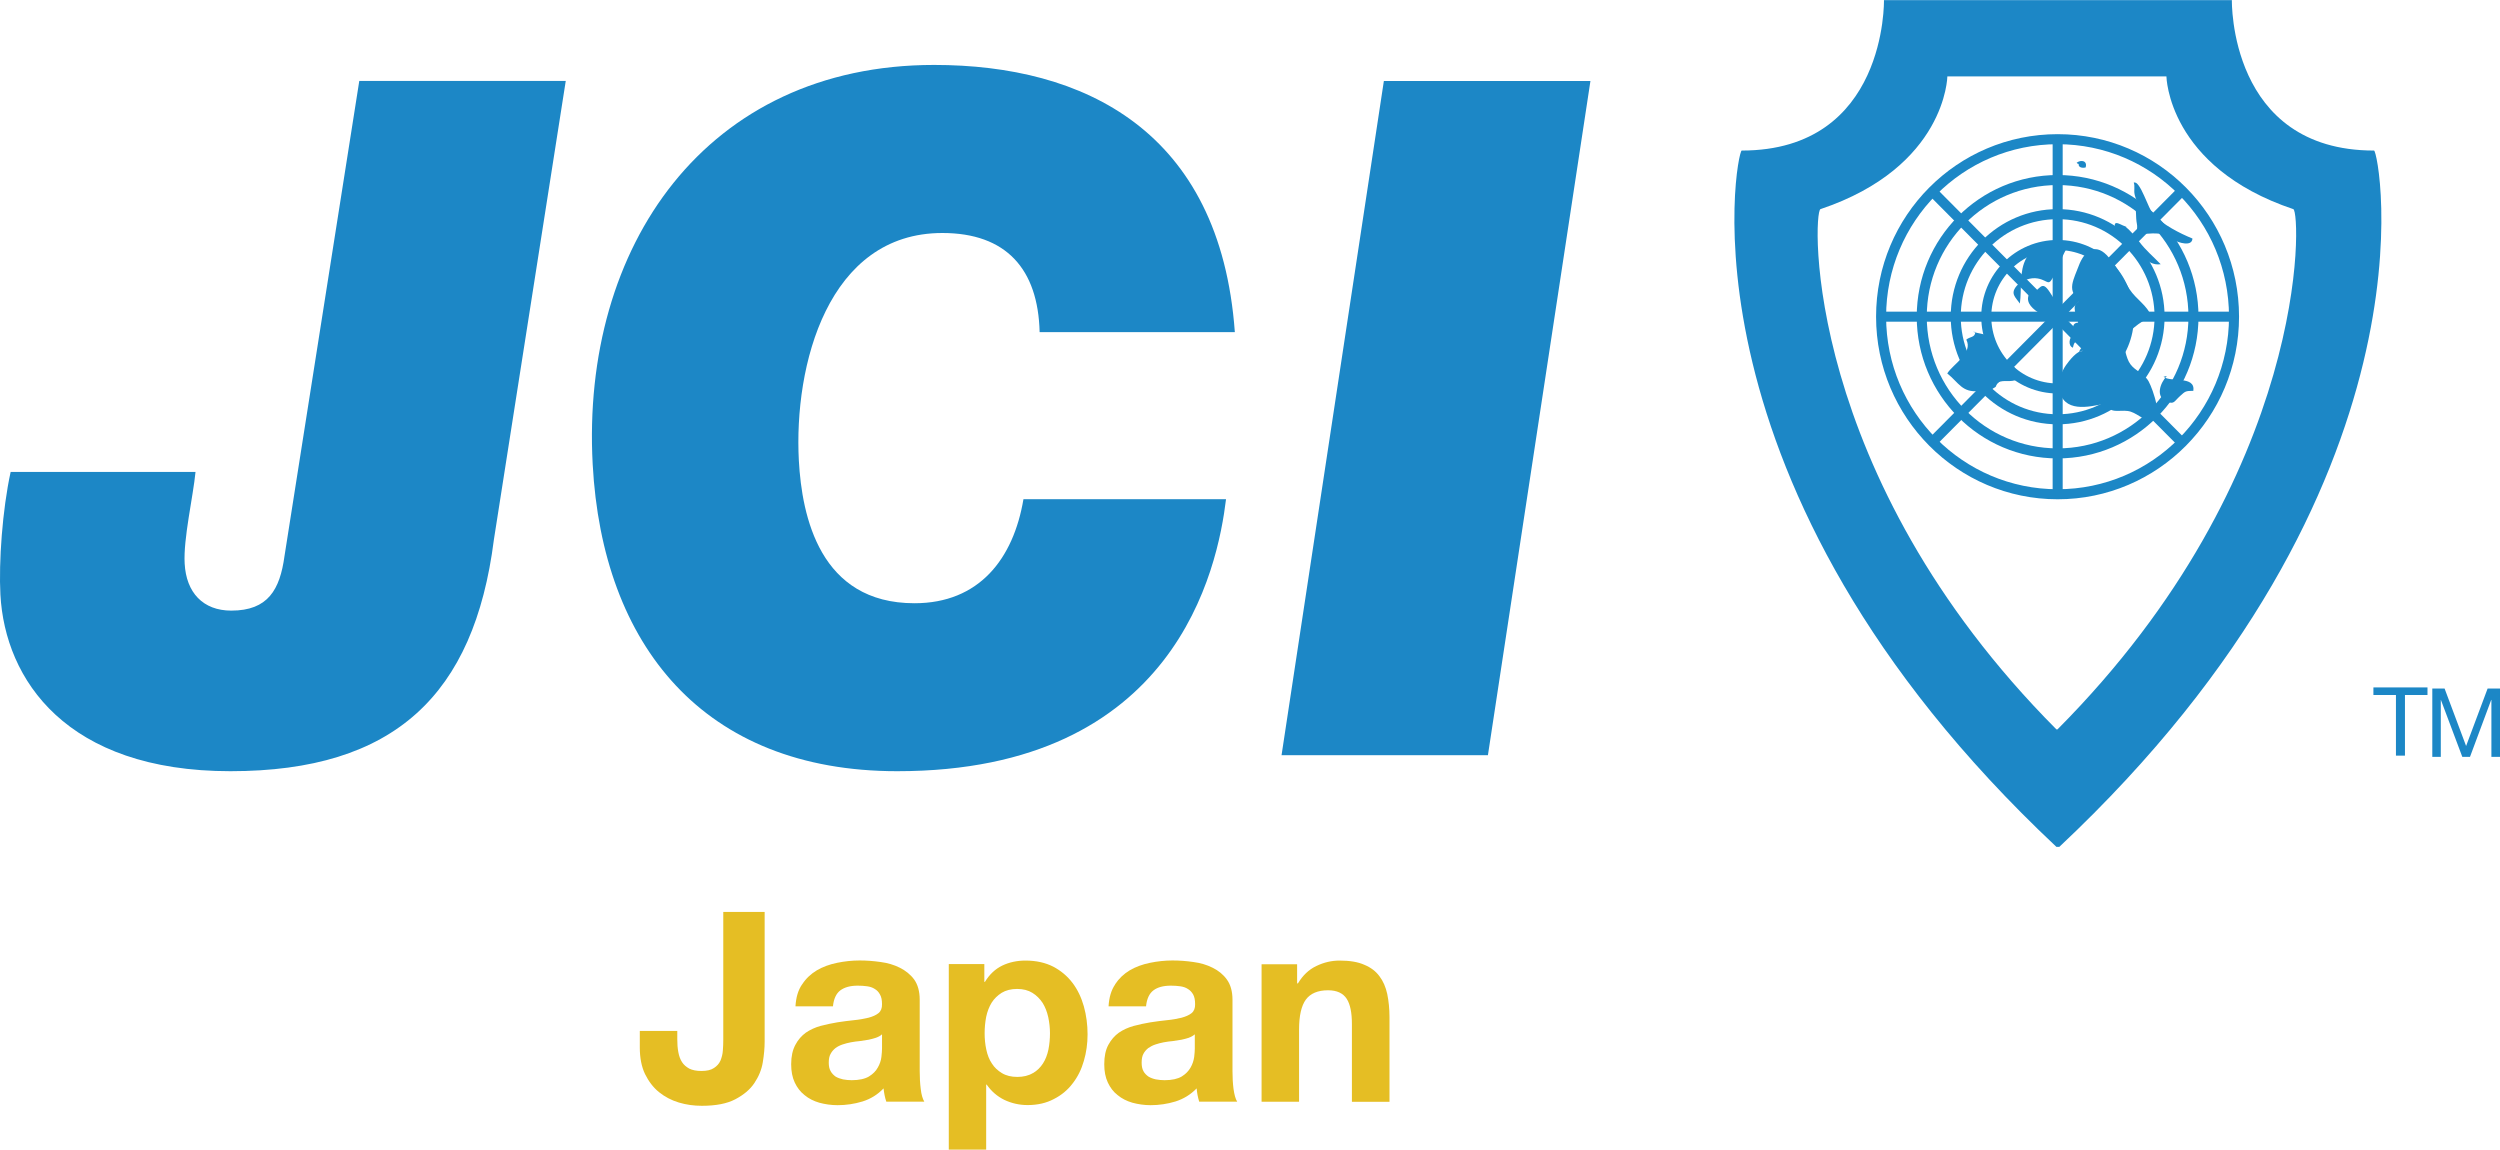 <?xml version="1.0" encoding="UTF-8"?><svg id="_レイヤー_2" xmlns="http://www.w3.org/2000/svg" viewBox="0 0 244.1 112.26"><defs><style>.cls-1{fill:#e5be24;}.cls-2{fill:none;stroke:#1c87c6;stroke-width:.98px;}.cls-3{fill-rule:evenodd;}.cls-3,.cls-4{fill:#1c87c6;}</style></defs><g id="_レイヤー_1-2"><path class="cls-4" d="M48.22,52.72c-1.93,15.11-9.69,22.58-25.72,22.58S.49,66.36.04,58.06c-.17-3.13.19-8.3,1-11.98h18.05c-.23,2.4-1.2,6.54-1.06,8.94.15,2.85,1.8,4.6,4.55,4.6,3.58,0,4.75-2.03,5.2-5.34l7.3-46.38h20.16l-7.02,44.81Z"/><path class="cls-4" d="M119.71,48.74c-.82,6.75-4.89,26.56-32.1,26.56-18.97,0-28.79-12.35-29.74-29.96-1.15-21.3,11.09-39,33.34-39,14.57,0,27.93,6.37,29.36,26.09h-19.06c-.15-6.17-3.27-9.68-9.5-9.68-11.18,0-14.51,12.91-14.01,22.23.3,5.43,2.04,13.92,11.29,13.92,6.32,0,9.66-4.34,10.64-10.16h19.78Z"/><polygon class="cls-4" points="135.12 7.91 155.29 7.91 145.28 73.74 125.13 73.74 135.12 7.91"/><polygon class="cls-4" points="233.94 67.86 231.74 67.86 231.74 67.12 237.02 67.12 237.02 67.86 234.82 67.86 234.82 73.78 233.94 73.78 233.94 67.86"/><path class="cls-3" d="M200.79,71.22c-24.78-24.91-23.79-50.55-23.04-50.8,12.27-4.12,12.39-12.96,12.39-12.96h21.39s.12,8.84,12.39,12.96c.75.25,1.74,25.89-23.03,50.8h-.09ZM200.79,82.69c-37.67-35.37-31.22-67.99-30.73-67.99,14.2,0,13.89-14.69,13.89-14.69h33.97s-.32,14.69,13.88,14.69c.5,0,6.93,32.62-30.73,67.99h-.29Z"/><path class="cls-3" d="M208.98,20.28c-.2-.41-.48-.88-.56-1.32-.08-.38.05-.78-.08-1.13.63-.26,1.42,2.61,1.94,3.14.96,1,2.51,1.79,3.79,2.32-.03.84-1.41.39-1.84.13-.8-.51-1.01-.63-2.04-.63-.33,0-.9.11-1.2-.06-.5-.3-.25-.4-.34-.84-.15-.76-.02-1.46-.24-2.2"/><path class="cls-3" d="M202.99,15.96c-.14.34.27.49.65.39.2-.65-.43-.79-.88-.46.05.03.1.09.16.15"/><path class="cls-3" d="M207.69,22.15c-.51-.06-1.41-.89-1.17.15.12.51.98.93,1.32,1.24.88.76,1.69,2.48,3.13,2.26-.71-.74-1.46-1.36-2.07-2.17-.43-.56-.88-1.12-1.45-1.57"/><path class="cls-3" d="M211.57,36.71c-.67.7-1.16,2.09.05,2.53.68.24.65-.04,1.25-.58.51-.46.51-.49,1.29-.5.21-1.51-2.2-.8-2.91-1.37"/><path class="cls-3" d="M197.22,29.64c.2-1.41-.1-3.16.64-4.45.56-.97,3.18-1.81,4.23-1.26-.25-.12-1.34,2.57-1.45,2.8-.68,1.39-.56.66-1.68.46-.67-.13-1.62.2-2.06.73-.63.76-.13,1.07.33,1.73"/><path class="cls-3" d="M198.38,28.33c-1.36,1.58,1.42,2.59,2.43,3.11.64-1.09-.11-2.06-.68-2.93-.82-1.26-.92-.16-1.81.17,0,.1-.04.11-.1.15"/><path class="cls-2" d="M218.13,30.92c0,9.58-7.72,17.34-17.22,17.34s-17.24-7.76-17.24-17.34,7.71-17.33,17.24-17.33,17.22,7.75,17.22,17.33Z"/><path class="cls-2" d="M214.17,30.92c0,7.38-5.94,13.35-13.26,13.35s-13.27-5.97-13.27-13.35,5.93-13.34,13.27-13.34,13.26,5.97,13.26,13.34Z"/><path class="cls-2" d="M210.86,30.92c0,5.54-4.46,10.02-9.95,10.02s-9.95-4.48-9.95-10.02,4.45-10.01,9.95-10.01,9.95,4.48,9.95,10.01Z"/><line class="cls-2" x1="213.03" y1="18.65" x2="188.64" y2="43.19"/><line class="cls-2" x1="213.01" y1="43.18" x2="188.62" y2="18.64"/><polygon class="cls-4" points="237.49 67.23 238.69 67.23 240.79 72.84 242.89 67.23 244.1 67.23 244.1 73.9 243.26 73.9 243.26 68.34 243.24 68.34 241.17 73.9 240.42 73.9 238.33 68.34 238.32 68.34 238.32 73.9 237.49 73.9 237.49 67.23"/><path class="cls-3" d="M206.87,33.29c.99-.84,1.98-1.91,3.22-2.35-.47-1.18-1.47-1.65-2.17-2.71-.73-1.12-1.31-2.39-2.23-3.33-1.2-1.22-2.21-.31-2.72,1.05-.21.58-.52,1.19-.63,1.82-.11.76.22,1.01.62,1.69-.79.39-.16,1.39-.05,2.04-.7.04-.46.7-.51,1.22-.36.22-.51,1.04,0,1.23.17-.9.45-.47.82-.32,0,0,.15.27.25.32.16.09.69,0,.89,0"/><line class="cls-2" x1="218.13" y1="30.92" x2="183.64" y2="30.92"/><path class="cls-2" d="M207.87,30.92c0,3.88-3.11,7.01-6.96,7.01s-6.97-3.13-6.97-7.01,3.12-7,6.97-7,6.96,3.13,6.96,7Z"/><path class="cls-3" d="M192.63,32.4c.48.15,1.4.23,1.79.56.41.35.66,1.36,1.06,1.82.65.76,1.72,1.03,1.52,2.25-.7.36-1.34,0-1.96.33-.13.07-.07.33-.22.44-.45.32-1.12.34-1.63.39-1.62.14-1.91-.8-3.06-1.73.58-.92,2.55-1.99,1.86-3.3.37-.31.86-.19.88-.75"/><path class="cls-3" d="M203.39,34.26c-.57-.06-1.36.96-1.67,1.4-.41.57-.79,1.6-.68,2.28.39,2.41,2.88,1.81,4.52,1.46.49,1.04,1.31.61,2.2.73.81.11,1.47.9,2.22.96,1.36.09.23-3.08-.18-3.84-.41-.76-1.31-1.03-1.79-1.69-.47-.64-.49-1.64-.88-2.38-.76-1.39-2.87-.2-3.74.65-.18.16-.31.28-.38.51"/><path class="cls-1" d="M126.65,94.15v1.87h.08c.47-.78,1.06-1.35,1.8-1.7.74-.36,1.5-.53,2.27-.53.98,0,1.78.13,2.41.41.63.26,1.12.63,1.48,1.12.36.47.61,1.05.76,1.73.14.69.22,1.44.22,2.27v8.26h-3.67v-7.59c0-1.1-.16-1.93-.51-2.47-.35-.54-.95-.83-1.82-.83-1,0-1.72.31-2.16.9-.45.61-.67,1.59-.67,2.95v7.03h-3.66v-13.42h3.47Z"/><path class="cls-1" d="M78.32,96.12c.37-.58.86-1.03,1.44-1.38.58-.34,1.24-.58,1.97-.73.73-.15,1.47-.23,2.21-.23.67,0,1.34.05,2.04.15.68.09,1.31.27,1.88.56.56.28,1.04.66,1.4,1.15.35.49.54,1.16.54,1.97v6.97c0,.6.03,1.19.1,1.74.06.56.19.98.35,1.25h-3.71c-.07-.21-.13-.42-.17-.64-.04-.22-.08-.44-.1-.66-.58.61-1.26,1.03-2.06,1.28-.79.24-1.6.36-2.42.36-.64,0-1.24-.09-1.79-.24-.55-.16-1.03-.4-1.44-.74-.41-.32-.73-.74-.96-1.23-.24-.51-.35-1.1-.35-1.79,0-.77.14-1.39.41-1.89.26-.5.61-.89,1.02-1.19.43-.29.9-.51,1.44-.66.54-.14,1.09-.26,1.64-.35.55-.08,1.09-.16,1.62-.21.53-.05,1-.14,1.42-.24.41-.11.73-.25.98-.45.24-.2.35-.49.34-.87,0-.41-.06-.71-.2-.95-.13-.24-.29-.41-.51-.54-.21-.14-.46-.22-.75-.26-.28-.04-.58-.06-.91-.06-.72,0-1.28.15-1.7.46-.41.31-.65.84-.72,1.56h-3.66c.05-.87.26-1.59.65-2.15M85.55,101.32c-.23.08-.48.14-.75.2-.26.05-.54.08-.84.13-.29.02-.58.07-.88.12-.27.05-.54.12-.81.21-.27.09-.5.21-.69.35-.2.16-.36.34-.48.57-.13.22-.18.51-.18.86,0,.32.05.6.18.82.12.23.29.39.49.54.21.12.45.21.72.27.28.05.55.08.85.08.72,0,1.29-.13,1.68-.36.39-.24.69-.54.87-.88.19-.33.31-.68.35-1.03.04-.35.06-.62.06-.83v-1.38c-.15.14-.35.25-.58.33"/><path class="cls-1" d="M108.87,96.12c.38-.58.86-1.03,1.44-1.38.58-.34,1.24-.58,1.97-.73.73-.15,1.47-.23,2.2-.23.67,0,1.36.05,2.04.15.68.09,1.31.27,1.88.56.57.28,1.04.66,1.39,1.15.36.49.55,1.16.55,1.97v6.97c0,.6.03,1.19.1,1.74.08.56.19.98.36,1.25h-3.71c-.06-.21-.12-.42-.16-.64-.04-.22-.07-.44-.09-.66-.59.61-1.28,1.03-2.07,1.28-.79.24-1.6.36-2.42.36-.63,0-1.22-.09-1.78-.24-.55-.16-1.03-.4-1.44-.74-.42-.32-.73-.74-.96-1.23-.24-.51-.35-1.1-.35-1.79,0-.77.13-1.39.4-1.89.27-.5.61-.89,1.03-1.19.42-.29.91-.51,1.45-.66.53-.14,1.08-.26,1.63-.35.55-.08,1.09-.16,1.62-.21.53-.05,1-.14,1.42-.24.4-.11.73-.25.98-.45.24-.2.35-.49.34-.87,0-.41-.06-.71-.19-.95-.14-.24-.3-.41-.52-.54-.21-.14-.46-.22-.75-.26-.28-.04-.58-.06-.91-.06-.72,0-1.29.15-1.7.46-.41.31-.65.84-.72,1.56h-3.66c.05-.87.26-1.59.65-2.15M116.1,101.32c-.23.08-.48.14-.75.2-.26.05-.54.08-.84.13-.29.02-.58.07-.88.12-.27.05-.54.12-.81.21-.27.09-.5.21-.7.35-.2.16-.36.34-.48.57-.12.22-.17.51-.17.86,0,.32.05.6.17.82.12.23.29.39.5.54.2.12.44.21.72.27.27.05.56.08.85.08.72,0,1.28-.13,1.67-.36.39-.24.68-.54.87-.88.19-.33.3-.68.35-1.03.04-.35.06-.62.06-.83v-1.38c-.16.14-.35.25-.58.33"/><path class="cls-1" d="M74.48,103.72c-.12.73-.4,1.4-.83,2.04-.42.63-1.04,1.14-1.85,1.57-.81.43-1.9.64-3.27.64-.78,0-1.52-.1-2.25-.32-.73-.22-1.37-.56-1.93-1.01-.57-.46-1.02-1.06-1.37-1.77-.34-.71-.51-1.58-.51-2.6v-1.61h3.66v.82c0,.45.03.87.1,1.24.07.39.19.72.36.98.17.27.41.47.71.64.3.15.7.23,1.18.23.53,0,.94-.09,1.23-.29.3-.19.51-.44.64-.73.12-.31.21-.63.23-.99.03-.35.04-.71.04-1.03v-12.49h4.04v12.68c0,.6-.06,1.27-.18,1.99"/><path class="cls-1" d="M96.11,94.14v1.73h.06c.44-.73,1.01-1.26,1.69-1.59.69-.33,1.45-.49,2.27-.49,1.05,0,1.95.21,2.7.59.76.4,1.39.93,1.89,1.59.5.66.86,1.42,1.11,2.3.24.87.36,1.78.36,2.73,0,.9-.12,1.76-.36,2.58-.24.84-.6,1.57-1.1,2.21-.48.64-1.1,1.15-1.83,1.52-.73.39-1.59.59-2.56.59-.82,0-1.59-.18-2.28-.51-.69-.34-1.27-.84-1.72-1.49h-.05v6.35h-3.65v-18.12h3.48ZM100.86,104.78c.41-.24.73-.56.98-.95.24-.37.42-.83.53-1.36.1-.51.15-1.04.15-1.58s-.06-1.06-.17-1.58c-.12-.53-.3-.99-.55-1.39-.27-.4-.59-.73-1-.98-.4-.25-.9-.38-1.49-.38s-1.1.13-1.51.38c-.4.26-.73.57-.98.97-.24.39-.42.86-.53,1.38-.1.52-.15,1.06-.15,1.6s.05,1.07.16,1.58c.11.53.29.99.54,1.36.25.4.59.71.99.95.41.25.92.37,1.5.37s1.1-.12,1.51-.37"/><line class="cls-2" x1="200.91" y1="13.56" x2="200.91" y2="48.26"/></g></svg>